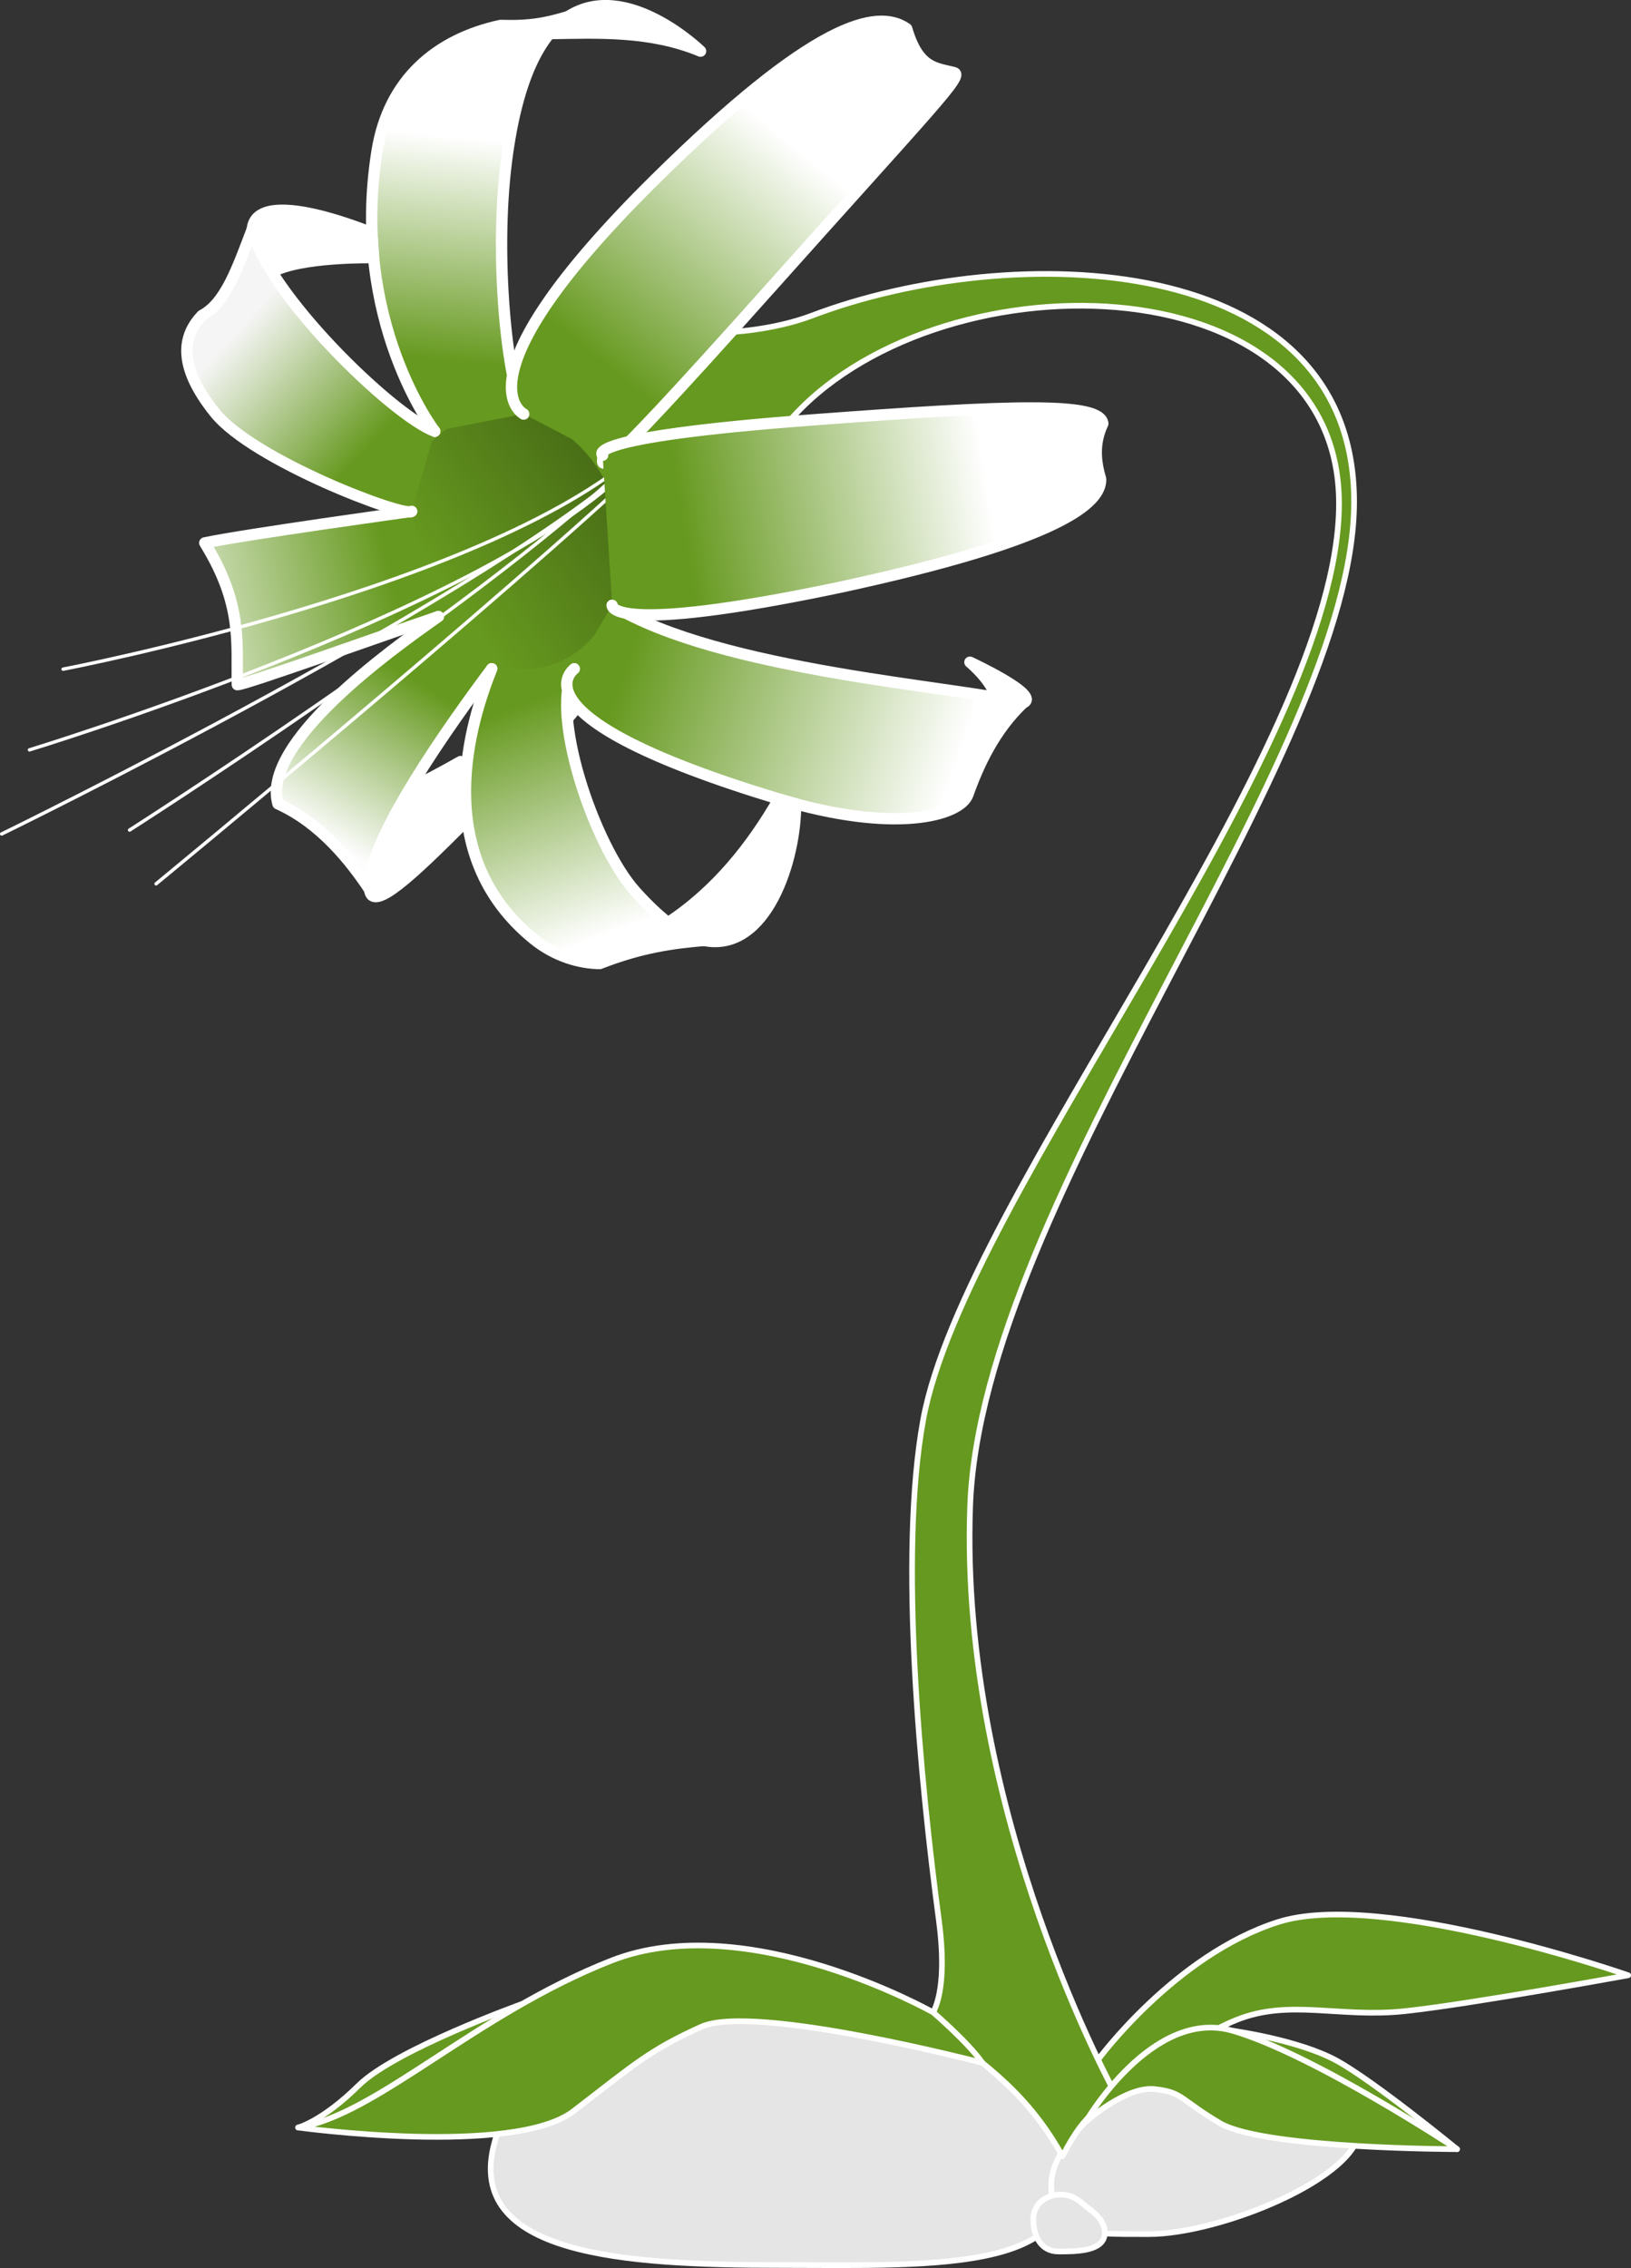 <?xml version="1.0" encoding="UTF-8" standalone="no"?>
<!-- Created with Inkscape (http://www.inkscape.org/) -->

<svg
   width="143.907mm"
   height="200.035mm"
   viewBox="0 0 143.907 200.035"
   version="1.1"
   id="svg5"
   sodipodi:docname="flower.svg"
   inkscape:version="1.1.2 (0a00cf5339, 2022-02-04)"
   xmlns:inkscape="http://www.inkscape.org/namespaces/inkscape"
   xmlns:sodipodi="http://sodipodi.sourceforge.net/DTD/sodipodi-0.dtd"
   xmlns:xlink="http://www.w3.org/1999/xlink"
   xmlns="http://www.w3.org/2000/svg"
   xmlns:svg="http://www.w3.org/2000/svg">
  <rect x="0" y="0" width="143.907" height="200.035" fill="#333333" stroke="none"/>
  <sodipodi:namedview
     id="namedview7"
     pagecolor="#991f3b"
     bordercolor="#666666"
     borderopacity="1.0"
     inkscape:pageshadow="2"
     inkscape:pageopacity="0"
     inkscape:pagecheckerboard="0"
     inkscape:document-units="mm"
     showgrid="false"
     inkscape:snap-smooth-nodes="true"
     inkscape:snap-global="false"
     inkscape:object-paths="true"
     inkscape:zoom="0.75408544"
     inkscape:cx="377.2782"
     inkscape:cy="338.82102"
     inkscape:window-width="1920"
     inkscape:window-height="1060"
     inkscape:window-x="0"
     inkscape:window-y="20"
     inkscape:window-maximized="0"
     inkscape:current-layer="layer1"
     fit-margin-top="0"
     fit-margin-left="0"
     fit-margin-right="0"
     fit-margin-bottom="0" />
  <defs
     id="defs2">
    <linearGradient
       inkscape:collect="always"
       id="linearGradient99482">
      <stop
         style="stop-color:#456815;stop-opacity:1"
         offset="0"
         id="stop99478" />
      <stop
         style="stop-color:#66991f;stop-opacity:1"
         offset="1"
         id="stop99480" />
    </linearGradient>
    <linearGradient
       inkscape:collect="always"
       id="linearGradient95465">
      <stop
         style="stop-color:#66991f;stop-opacity:1;"
         offset="0"
         id="stop95461" />
      <stop
         style="stop-color:#ffffff;stop-opacity:0.954"
         offset="1"
         id="stop95463" />
    </linearGradient>
    <linearGradient
       inkscape:collect="always"
       id="linearGradient93732">
      <stop
         style="stop-color:#ffffff;stop-opacity:1"
         offset="0"
         id="stop93728" />
      <stop
         style="stop-color:#66991f;stop-opacity:1"
         offset="1"
         id="stop93730" />
    </linearGradient>
    <linearGradient
       inkscape:collect="always"
       id="linearGradient91877">
      <stop
         style="stop-color:#66991f;stop-opacity:1"
         offset="0"
         id="stop91873" />
      <stop
         style="stop-color:#ffffff;stop-opacity:0.991"
         offset="1"
         id="stop91875" />
    </linearGradient>
    <linearGradient
       inkscape:collect="always"
       id="linearGradient89604">
      <stop
         style="stop-color:#66991f;stop-opacity:1"
         offset="0"
         id="stop89600" />
      <stop
         style="stop-color:#ffffff;stop-opacity:1"
         offset="1"
         id="stop89602" />
    </linearGradient>
    <linearGradient
       inkscape:collect="always"
       id="linearGradient87772">
      <stop
         style="stop-color:#66991f;stop-opacity:1;"
         offset="0"
         id="stop87768" />
      <stop
         style="stop-color:#ffffff;stop-opacity:1"
         offset="1"
         id="stop87770" />
    </linearGradient>
    <linearGradient
       inkscape:collect="always"
       id="linearGradient84729">
      <stop
         style="stop-color:#66991f;stop-opacity:1"
         offset="0"
         id="stop84725" />
      <stop
         style="stop-color:#ffffff;stop-opacity:1"
         offset="1"
         id="stop84727" />
    </linearGradient>
    <linearGradient
       inkscape:collect="always"
       id="linearGradient83390">
      <stop
         style="stop-color:#66991f;stop-opacity:1;"
         offset="0"
         id="stop83386" />
      <stop
         style="stop-color:#ffffff;stop-opacity:1"
         offset="1"
         id="stop83388" />
    </linearGradient>
    <linearGradient
       inkscape:collect="always"
       xlink:href="#linearGradient83390"
       id="linearGradient83392"
       x1="85.277"
       y1="92.618"
       x2="104.61"
       y2="75.926"
       gradientUnits="userSpaceOnUse"
       gradientTransform="rotate(-9.801,103.186,107.021)" />
    <linearGradient
       inkscape:collect="always"
       xlink:href="#linearGradient84729"
       id="linearGradient84731"
       x1="88.733"
       y1="106.207"
       x2="115.845"
       y2="106.536"
       gradientUnits="userSpaceOnUse"
       gradientTransform="rotate(-9.801,103.186,107.021)" />
    <linearGradient
       inkscape:collect="always"
       xlink:href="#linearGradient87772"
       id="linearGradient87774"
       x1="81.925"
       y1="117.478"
       x2="108.655"
       y2="132.165"
       gradientUnits="userSpaceOnUse"
       gradientTransform="rotate(-9.801,103.186,107.021)" />
    <linearGradient
       inkscape:collect="always"
       xlink:href="#linearGradient89604"
       id="linearGradient89606"
       x1="71.928"
       y1="119.823"
       x2="75.711"
       y2="141.126"
       gradientUnits="userSpaceOnUse"
       gradientTransform="rotate(-9.801,103.186,107.021)" />
    <linearGradient
       inkscape:collect="always"
       xlink:href="#linearGradient91877"
       id="linearGradient91879"
       x1="63.932"
       y1="116.733"
       x2="53.404"
       y2="128.821"
       gradientUnits="userSpaceOnUse"
       gradientTransform="rotate(-9.801,103.186,107.021)" />
    <linearGradient
       inkscape:collect="always"
       xlink:href="#linearGradient93732"
       id="linearGradient93734"
       x1="39.457"
       y1="118.6"
       x2="63.095"
       y2="113.067"
       gradientUnits="userSpaceOnUse" />
    <linearGradient
       inkscape:collect="always"
       xlink:href="#linearGradient95465"
       id="linearGradient95467"
       x1="63.073"
       y1="94.851"
       x2="53.538"
       y2="82.627"
       gradientUnits="userSpaceOnUse"
       gradientTransform="rotate(-9.801,103.186,107.021)" />
    <linearGradient
       inkscape:collect="always"
       xlink:href="#linearGradient83390"
       id="linearGradient97623"
       x1="72.488"
       y1="89.356"
       x2="77.773"
       y2="70.305"
       gradientUnits="userSpaceOnUse"
       gradientTransform="rotate(-9.801,103.186,107.021)" />
    <linearGradient
       inkscape:collect="always"
       xlink:href="#linearGradient99482"
       id="linearGradient99126"
       x1="55.194"
       y1="122.342"
       x2="36.78"
       y2="129.132"
       gradientUnits="userSpaceOnUse" />
  </defs>
  <g
     inkscape:groupmode="layer"
     id="layer2"
     inkscape:label="Rocks"
     style="display:inline"
     transform="translate(-28.682,-62.803)">
    <path
       id="path60360"
       style="fill:#e5e5e5;fill-opacity:1;stroke:#ffffff;stroke-width:0.5;stroke-linejoin:round;stroke-miterlimit:4;stroke-dasharray:none;stroke-dashoffset:0.378;stroke-opacity:1"
       d="m 122.068,251.818 c 4.109,11.644 -10.818,10.753 -24.561,10.753 -13.743,0 -27.859,-0.857 -25.207,-10.753 2.729,-10.186 10.457,-13.497 24.884,-13.303 13.356,0.179 22.298,5.975 24.884,13.303 z"
       sodipodi:nodetypes="sssss" />
    <path
       id="path61568"
       style="fill:#e5e5e5;fill-opacity:1;stroke:#ffffff;stroke-width:0.5;stroke-linejoin:round;stroke-miterlimit:4;stroke-dasharray:none;stroke-dashoffset:0.378;stroke-opacity:1"
       d="m 148.671,250.451 c 0,4.421 -12.38,9.393 -18.609,9.393 -6.23,0 -8.63,0.074 -8.63,-4.347 10e-6,-4.421 7.91,-10.75 14.14,-10.75 6.23,0 13.099,1.282 13.099,5.704 z"
       sodipodi:nodetypes="sssss" />
    <path
       id="path62442"
       style="fill:#e5e5e5;fill-opacity:1;stroke:#ffffff;stroke-width:0.5;stroke-linejoin:round;stroke-miterlimit:4;stroke-dasharray:none;stroke-dashoffset:0.378;stroke-opacity:1"
       d="m 126.155,259.863 c -0.145,1.508 -2.51,1.515 -4.073,1.515 -1.563,0 -2.231,-1.354 -2.231,-2.868 0,-1.515 1.496,-2.406 3.026,-2.084 0.865,0.182 1.441,0.861 2.118,1.362 0.666,0.492 1.24,1.246 1.16,2.076 z"
       sodipodi:nodetypes="ssssss" />
  </g>
  <g
     inkscape:groupmode="layer"
     id="layer3"
     inkscape:label="Stalk"
     transform="translate(-28.682,-62.803)">
    <path
       style="fill:#66991f;fill-opacity:1;stroke:#ffffff;stroke-width:0.5;stroke-linejoin:round;stroke-miterlimit:4;stroke-dasharray:none;stroke-dashoffset:0.378;stroke-opacity:0.986"
       d="m 125.57,244.457 c 0,0 6.776,-9.235 15.882,-12.137 9.106,-2.902 30.888,4.695 30.888,4.695 0,0 -13.947,2.553 -19.722,3.167 -5.776,0.613 -10.17,-1.113 -14.853,0.778 -4.683,1.891 -10.545,6.742 -10.545,6.742"
       id="path74110"
       sodipodi:nodetypes="czczzc" />
    <path
       style="fill:#66991f;fill-opacity:1;stroke:#ffffff;stroke-width:0.5;stroke-linejoin:round;stroke-miterlimit:4;stroke-dasharray:none;stroke-dashoffset:0.378;stroke-opacity:0.986"
       d="m 157.242,252.353 c 0,0 -7.277,-5.968 -10.622,-7.804 -3.346,-1.836 -9.175,-2.638 -9.175,-2.638 z"
       id="path75136"
       sodipodi:nodetypes="czcc" />
    <path
       style="fill:#66991f;fill-opacity:1;stroke:#ffffff;stroke-width:0.5;stroke-linejoin:round;stroke-miterlimit:4;stroke-dasharray:none;stroke-dashoffset:0.378;stroke-opacity:0.986"
       d="m 54.986,250.444 c 0,0 2.132,-0.546 5.344,-3.715 3.212,-3.169 14.452,-7.195 14.452,-7.195 -5.076,4.104 -7.122,9.136 -19.796,10.911 z"
       id="path69787"
       sodipodi:nodetypes="czcc" />
    <path
       style="fill:#66991f;fill-opacity:1;stroke:#ffffff;stroke-width:0.5;stroke-linejoin:round;stroke-miterlimit:4;stroke-dasharray:none;stroke-dashoffset:0.378;stroke-opacity:0.986"
       d="m 110.518,240.979 c 0,0 1.988,-1.419 1,-8.834 -1.613,-12.11 -3.583,-32.102 -1.381,-44.119 3.637,-19.852 36.688,-59.055 36.688,-80.816 0,-21.761 -36.033,-22.04 -48.695,-7.049 l -16.276,2.789 10.982,-10.842 c 0,0 3.975,-0.136 7.488,-1.47 17.556,-6.668 47.834,-5.935 47.834,16.417 0,22.351 -32.903,61.489 -33.879,88.597 -0.976,27.108 12.94,52.051 12.94,52.051 -1.493,1.357 -2.493,0.847 -4.795,5.27 -3.403,-6.149 -7.652,-8.565 -11.906,-11.993 z"
       id="path63235"
       sodipodi:nodetypes="csszcccszzccc" />
    <path
       style="fill:#66991f;fill-opacity:1;stroke:#ffffff;stroke-width:0.5;stroke-linejoin:round;stroke-miterlimit:4;stroke-dasharray:none;stroke-dashoffset:0.378;stroke-opacity:0.986"
       d="m 111.02,240.291 c 0,0 -16.393,-9.276 -28.391,-4.569 -11.998,4.708 -20.787,13.669 -27.643,14.722 0,0 19.015,2.607 24.296,-1.442 5.28,-4.049 6.65,-5.363 11.285,-7.447 4.636,-2.084 24.789,3.183 24.789,3.183 -1.212,-1.759 -4.335,-4.447 -4.335,-4.447 z"
       id="path69263"
       sodipodi:nodetypes="czczzcc" />
    <path
       style="fill:#66991f;fill-opacity:1;stroke:#ffffff;stroke-width:0.5;stroke-linejoin:round;stroke-miterlimit:4;stroke-dasharray:none;stroke-dashoffset:0.378;stroke-opacity:0.986"
       d="m 124.463,249.952 c 0,0 5.861,-10.116 12.982,-8.042 7.121,2.074 19.797,10.442 19.797,10.442 0,0 -16.646,-0.01 -20.785,-2.213 -3.677,-2.146 -3.359,-2.814 -5.908,-3.084 -2.549,-0.27 -6.085,2.897 -6.085,2.897"
       id="path74112"
       sodipodi:nodetypes="czcczc" />
  </g>
  <g
     inkscape:label="Flower"
     inkscape:groupmode="layer"
     id="layer1"
     transform="translate(-28.682,-62.803)">
    <ellipse
       style="fill:url(#linearGradient99126);fill-opacity:1;stroke:#66991f;stroke-width:0.959;stroke-linecap:round;stroke-linejoin:round;stroke-miterlimit:4;stroke-dasharray:none;stroke-dashoffset:0.378;stroke-opacity:1"
       id="path99038"
       cx="42.912"
       cy="125.343"
       rx="10.187"
       ry="12.005"
       transform="matrix(0.969,-0.247,0.257,0.966,0,0)" />
    <path
       d="m 64.997,107.904 c 0,0 -14.709,2.032 -18.247,2.782 3.354,5.425 2.794,8.798 2.872,12.505 0.547,0.067 12.853,-4.353 17.737,-6.008"
       style="fill:url(#linearGradient93734);fill-opacity:1;stroke:#ffffff;stroke-width:1;stroke-linecap:round;stroke-linejoin:round;stroke-miterlimit:4;stroke-dasharray:none;stroke-dashoffset:0.378;stroke-opacity:1"
       id="path93597" />
    <path
       d="m 69.524,135.504 c -4.331,4.329 -8.021,7.848 -8.226,5.765 l 3.327,-8.814 c 1.542,-0.749 3.136,-1.596 4.693,-2.481 z"
       style="fill:#ffffff;fill-opacity:1;stroke:#ffffff;stroke-width:1;stroke-linecap:round;stroke-linejoin:round;stroke-miterlimit:4;stroke-dasharray:none;stroke-dashoffset:0.378;stroke-opacity:1"
       id="path91546"
       sodipodi:nodetypes="ccccc" />
    <path
       d="m 116.61,124.838 c 0.03,-1.671 -2.349,-3.63 -2.349,-3.63 0,0 6.354,2.942 4.695,3.587"
       style="fill:#ffffff;fill-opacity:1;stroke:#ffffff;stroke-width:1;stroke-linecap:round;stroke-linejoin:round;stroke-miterlimit:4;stroke-dasharray:none;stroke-dashoffset:0.378;stroke-opacity:1"
       id="path87259" />
    <path
       style="fill:none;fill-opacity:1;stroke:#ffffff;stroke-width:0.3;stroke-linecap:round;stroke-linejoin:round;stroke-miterlimit:4;stroke-dasharray:none;stroke-dashoffset:0.378;stroke-opacity:1"
       d="m 85.644,102.155 c -13.037,12.336 -51.395,19.667 -51.395,19.667"
       id="path101037-9"
       sodipodi:nodetypes="cc" />
    <path
       style="fill:url(#linearGradient91879);fill-opacity:1;stroke:#ffffff;stroke-width:1;stroke-linecap:round;stroke-linejoin:round;stroke-miterlimit:4;stroke-dasharray:none;stroke-dashoffset:0.378;stroke-opacity:1"
       d="m 67.359,117.182 c -4.379,3.073 -15.671,11.207 -14.15,16.517 3.805,1.714 6.436,5.095 8.089,7.57 -0.507,-3.995 7.389,-14.973 10.772,-19.484 m 6.625,2.641 c 0.599,-0.401 0.69,-0.686 1.176,-1.03 m 0.429,0.73 c -0.771,0.914 -0.496,0.874 -1.561,2.065"
       id="path4204-5-3-5"
       sodipodi:nodetypes="cccccccc" />
    <path
       style="fill:none;fill-opacity:1;stroke:#ffffff;stroke-width:0.3;stroke-linecap:round;stroke-linejoin:round;stroke-miterlimit:4;stroke-dasharray:none;stroke-dashoffset:0.378;stroke-opacity:1"
       d="m 85.769,102.625 c -13.037,12.336 -56.937,33.731 -56.937,33.731"
       id="path101037"
       sodipodi:nodetypes="cc" />
    <path
       style="fill:none;fill-opacity:1;stroke:#ffffff;stroke-width:0.3;stroke-linecap:round;stroke-linejoin:round;stroke-miterlimit:4;stroke-dasharray:none;stroke-dashoffset:0.378;stroke-opacity:1"
       d="m 86.313,103.06 c -13.037,12.336 -43.858,37.693 -43.858,37.693"
       id="path101037-1"
       sodipodi:nodetypes="cc" />
    <path
       style="fill:none;fill-opacity:1;stroke:#ffffff;stroke-width:0.3;stroke-linecap:round;stroke-linejoin:round;stroke-miterlimit:4;stroke-dasharray:none;stroke-dashoffset:0.378;stroke-opacity:1"
       d="m 83.508,104.311 c -13.037,12.336 -43.393,31.701 -43.393,31.701"
       id="path101037-1-2"
       sodipodi:nodetypes="cc" />
    <path
       style="fill:none;fill-opacity:1;stroke:#ffffff;stroke-width:0.3;stroke-linecap:round;stroke-linejoin:round;stroke-miterlimit:4;stroke-dasharray:none;stroke-dashoffset:0.378;stroke-opacity:1"
       d="m 83.598,104.637 c -13.037,12.336 -52.317,24.302 -52.317,24.302"
       id="path101037-1-2-7"
       sodipodi:nodetypes="cc" />
    <path
       style="fill:url(#linearGradient97623);fill-opacity:1;stroke:#ffffff;stroke-width:1;stroke-linecap:round;stroke-linejoin:round;stroke-miterlimit:4;stroke-dasharray:none;stroke-dashoffset:0.378;stroke-opacity:1"
       d="m 67.039,100.843 c 0,0 -7.501,-9.747 -5.085,-24.731 1.016,-6.302 5.264,-9.847 10.881,-11.064 2.632,0.087 4.068,-0.21 5.991,-0.788 -2.409,1.561 -4.505,5.265 -5.462,12.779 -1.08,8.479 0.056,19.192 1.522,22.275"
       id="path4204"
       sodipodi:nodetypes="ccccsc" />
    <path
       style="fill:url(#linearGradient89606);fill-opacity:1;stroke:#ffffff;stroke-width:1;stroke-linecap:round;stroke-linejoin:round;stroke-miterlimit:4;stroke-dasharray:none;stroke-dashoffset:0.378;stroke-opacity:1"
       d="m 72.07,121.785 c -1.834,4.559 -5.595,16.311 3.722,23.856 1.841,1.491 4.011,2.128 5.805,2.143 3.755,-1.47 6.551,-1.806 9.204,-2.039 -1.761,-0.349 -3.621,-1.61 -6.044,-4.298 -3.683,-4.085 -7.691,-15.953 -5.4,-19.657"
       id="path4204-5-3-5-6"
       sodipodi:nodetypes="ccccsc" />
    <path
       style="fill:url(#linearGradient87774);fill-opacity:1;stroke:#ffffff;stroke-width:1;stroke-linecap:round;stroke-linejoin:round;stroke-miterlimit:4;stroke-dasharray:none;stroke-dashoffset:0.378;stroke-opacity:1"
       d="m 79.357,121.79 c 0,0 -6.01,4.21 18.05,11.486 10.198,3.084 16.002,1.493 16.675,-0.401 0.945,-2.658 2.361,-5.692 4.874,-8.08 -5.657,-1.442 -26.725,-2.794 -36.261,-8.603"
       id="path4204-5-3-5-6-2"
       sodipodi:nodetypes="csscc" />
    <path
       style="fill:url(#linearGradient95467);fill-opacity:1;stroke:#ffffff;stroke-width:1;stroke-linecap:round;stroke-linejoin:round;stroke-miterlimit:4;stroke-dasharray:none;stroke-dashoffset:0.378;stroke-opacity:1"
       d="m 67.039,100.843 c -3.783,-1.431 -14.898,-12.269 -16.093,-17.838 -1.315,3.454 -2.37,6.531 -4.444,7.618 -1.654,1.727 -2.264,4.344 1.142,8.582 3.406,4.239 16.793,9.28 17.353,8.699"
       id="path25888"
       sodipodi:nodetypes="ccczc" />
    <path
       style="fill:url(#linearGradient83392);fill-opacity:1;stroke:#ffffff;stroke-width:1;stroke-linecap:round;stroke-linejoin:round;stroke-miterlimit:4;stroke-dasharray:none;stroke-dashoffset:0.378;stroke-opacity:1"
       d="m 81.854,102.95 c 0.305,0.481 -2.484,4.614 14.555,-14.461 14.691,-16.446 17.359,-19.048 16.439,-19.283 -1.609,-0.41 -3.137,-0.355 -4.165,-3.867 -2.613,-1.847 -8.214,-0.537 -22.246,13.332 -17.841,17.634 -11.551,20.642 -11.551,20.642"
       id="path49273"
       sodipodi:nodetypes="csscsc" />
    <path
       style="fill:url(#linearGradient84731);fill-opacity:1;stroke:#ffffff;stroke-width:1;stroke-linecap:round;stroke-linejoin:round;stroke-miterlimit:4;stroke-dasharray:none;stroke-dashoffset:0.378;stroke-opacity:1"
       d="m 81.854,102.95 c 0,0 -2.159,-1.555 18.244,-3.092 18.038,-1.359 25.657,-1.606 25.887,0.303 -0.846,1.817 -0.635,3.387 -0.191,4.902 0.049,2.064 -3.392,5.317 -23.118,9.562 -20.388,4.271 -19.98,1.567 -19.98,1.567"
       id="path35284"
       sodipodi:nodetypes="cscccc" />
    <path
       d="m 98.876,133.698 c 0.042,4.863 -2.558,13.142 -8.075,12.047 l -3.182,-1.557 c 4.343,-2.865 7.425,-6.816 9.788,-10.912 z"
       style="fill:#ffffff;fill-opacity:1;stroke:#ffffff;stroke-width:1;stroke-linecap:round;stroke-linejoin:round;stroke-miterlimit:4;stroke-dasharray:none;stroke-dashoffset:0.378;stroke-opacity:1"
       id="path89188"
       sodipodi:nodetypes="ccccc" />
    <path
       d="m 50.946,83.005 c 0.379,-3.923 10.552,0.344 10.552,0.344 l 0.146,2.177 c 0,0 -6.476,-0.127 -8.965,1.278"
       style="fill:#ffffff;fill-opacity:1;stroke:#ffffff;stroke-width:1;stroke-linecap:round;stroke-linejoin:round;stroke-miterlimit:4;stroke-dasharray:none;stroke-dashoffset:0.378;stroke-opacity:1"
       id="path94971"
       sodipodi:nodetypes="cccc" />
    <path
       d="m 78.826,64.259 c 5.126,-3.322 11.669,3.055 11.669,3.055 -4.458,-1.853 -9.127,-1.614 -13.329,-1.549"
       style="fill:#ffffff;fill-opacity:1;stroke:#ffffff;stroke-width:1;stroke-linecap:round;stroke-linejoin:round;stroke-miterlimit:4;stroke-dasharray:none;stroke-dashoffset:0.378;stroke-opacity:1"
       id="path97488" />
  </g>
</svg>
